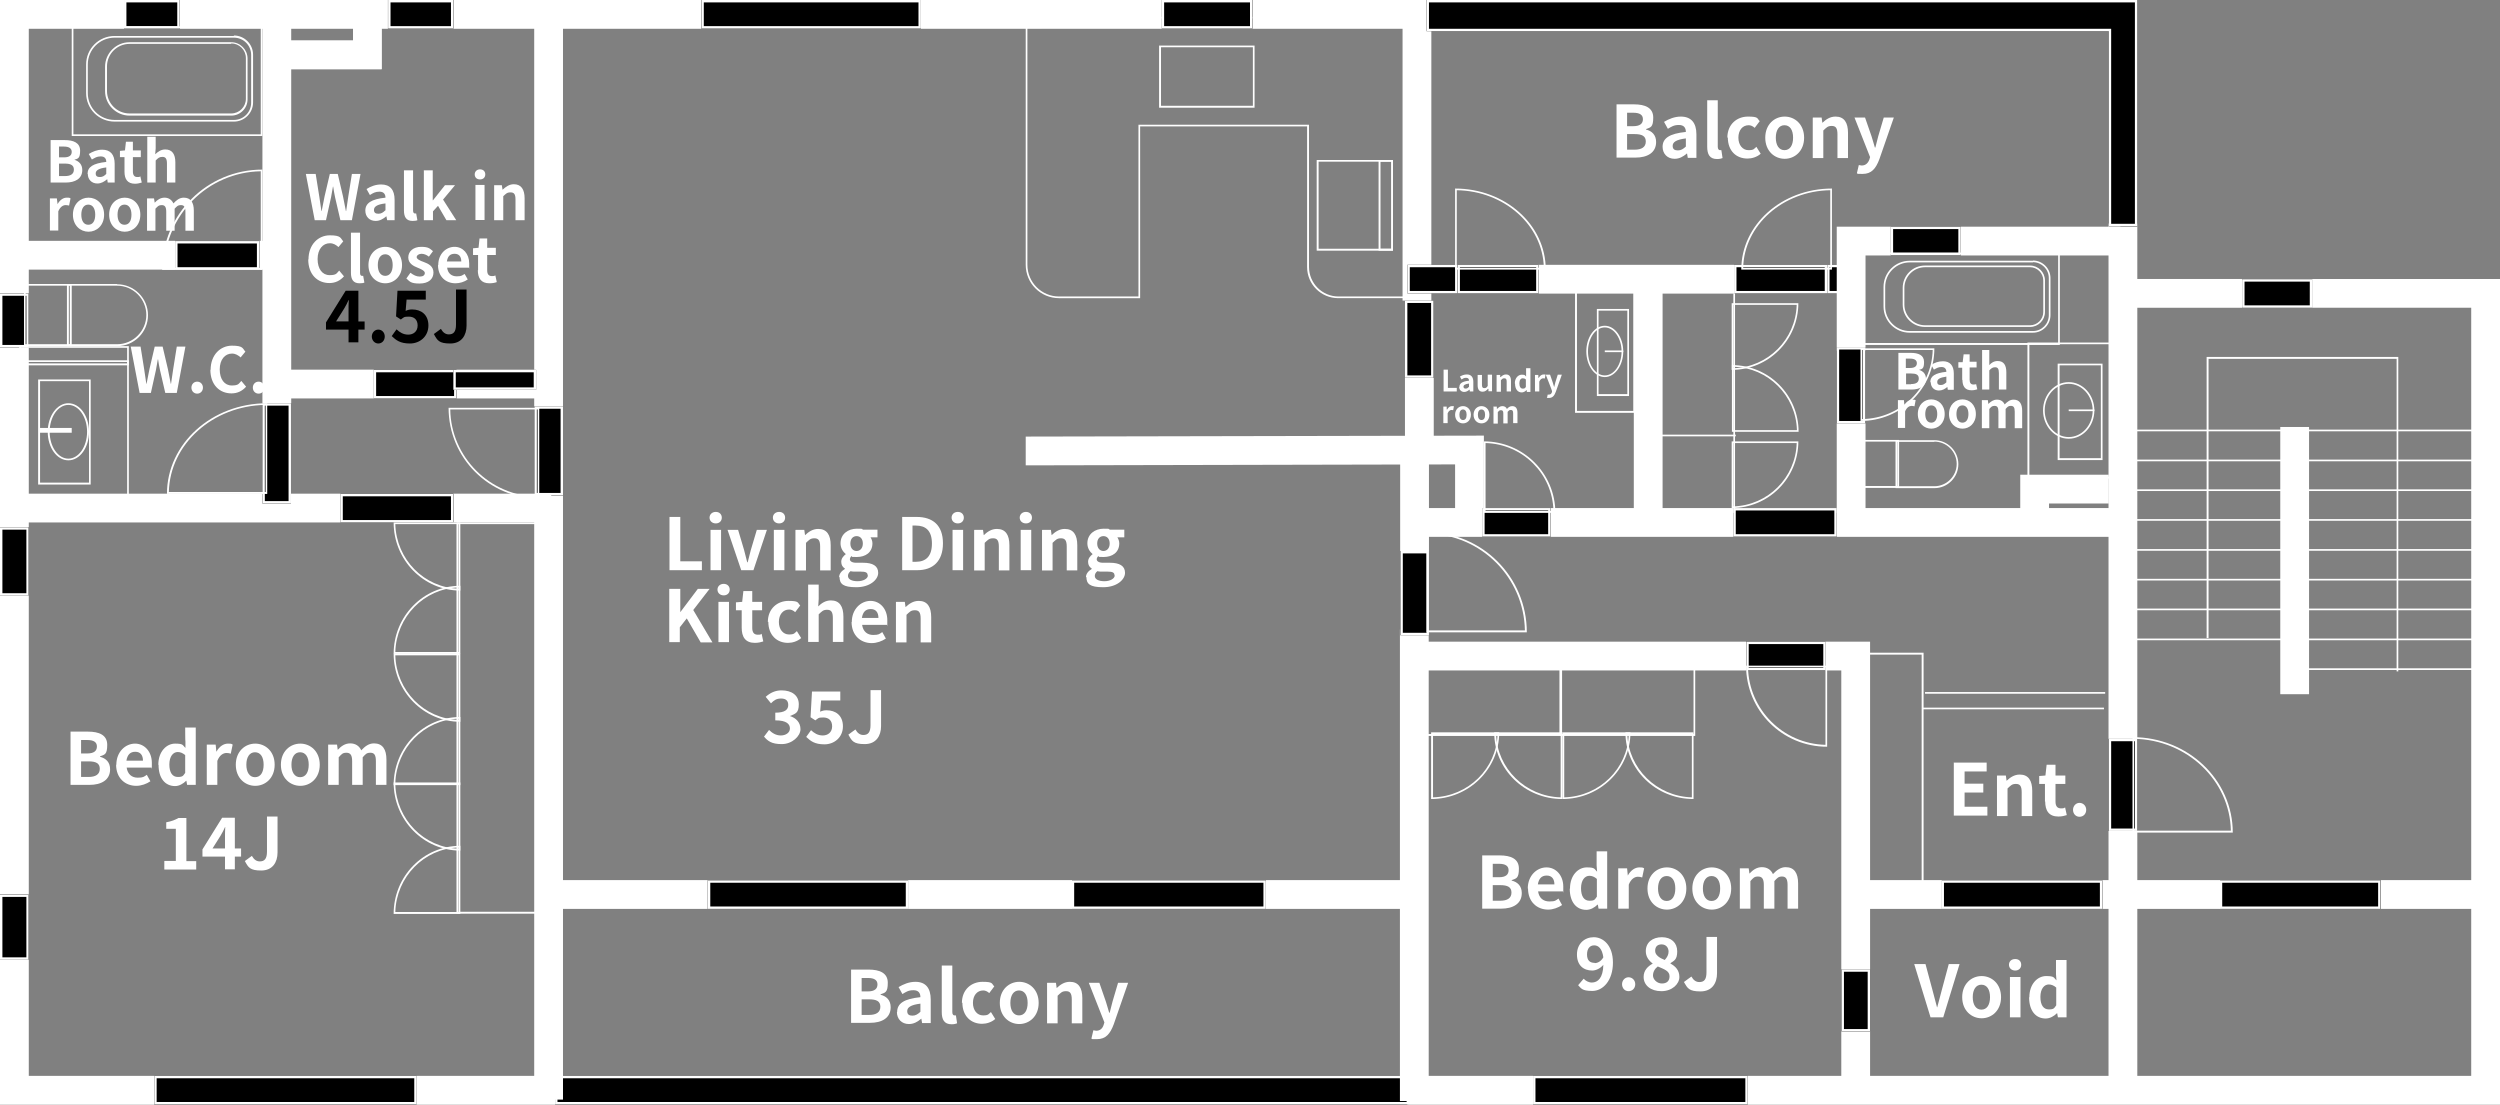 <?xml version="1.0" encoding="UTF-8"?>
<svg id="_レイヤー_2" data-name="レイヤー 2" xmlns="http://www.w3.org/2000/svg" viewBox="0 0 1042.2 460.5">
  <rect x="0" y="0" width="1042.2" height="460.5" fill="#808080" stroke="none"/>
  <defs>
    <style>
      .cls-1, .cls-2 {
        stroke-width: 0px;
      }

      .cls-2 {
        fill: #fff;
      }
    </style>
  </defs>
  <g id="_レイヤー_1-2" data-name="レイヤー 1">
    <g>
      <g>
        <rect class="cls-1" x="231.4" y="448.5" width="356" height="11.9"/>
        <path class="cls-2" d="m586.4,449.5v9.9H232.4v-9.9h354m1-1H231.4v11.9h356v-11.9h0Z"/>
      </g>
      <path class="cls-2" d="m586,7.7v115.9h-28c-6.8,0-12.3-5.5-12.3-12.3v-59.3h-71.1v71.6h-33.1c-7.3,0-13.2-5.9-13.2-13.2V11.7h6v-4h151.7m.7-.7h-153.1v4h-6v99.4c0,7.7,6.2,13.9,13.9,13.9h33.8V52.7h69.6v58.6c0,7.2,5.8,13,13,13h28.7V7h0Z"/>
      <rect class="cls-2" x="189" width="103.4" height="12"/>
      <g>
        <rect class="cls-1" x="161.8" y="0" width="27.2" height="11.9"/>
        <path class="cls-2" d="m188,1v9.9h-25.2V1h25.2m1-1h-27.2v11.9h27.2V0h0Z"/>
      </g>
      <rect class="cls-2" x="74.9" width="86.8" height="12"/>
      <g>
        <rect class="cls-1" x="51.7" y="0" width="23.2" height="11.9"/>
        <path class="cls-2" d="m73.9,1v9.9h-21.2V1h21.2m1-1h-23.2v11.9h23.2V0h0Z"/>
      </g>
      <polygon class="cls-2" points="12 122.3 0 122.3 0 0 51.7 0 51.7 12 12 12 12 122.3"/>
      <g>
        <rect class="cls-1" x="0" y="122.3" width="11.9" height="22.5"/>
        <path class="cls-2" d="m11,123.3v20.5H1v-20.5h9.9m1-1H0v22.5h11.9v-22.5h0Z"/>
      </g>
      <rect class="cls-2" y="144.9" width="12" height="74.9"/>
      <g>
        <rect class="cls-1" x="0" y="219.8" width="11.9" height="28.5"/>
        <path class="cls-2" d="m11,220.8v26.5H1v-26.5h9.9m1-1H0v28.5h11.9v-28.5h0Z"/>
      </g>
      <rect class="cls-2" y="248.3" width="12" height="124.6"/>
      <g>
        <rect class="cls-1" x="0" y="372.9" width="11.9" height="27.2"/>
        <path class="cls-2" d="m11,373.9v25.2H1v-25.2h9.9m1-1H0v27.2h11.9v-27.2h0Z"/>
      </g>
      <polygon class="cls-2" points="64.3 460.5 0 460.5 0 400.1 12 400.1 12 448.5 64.3 448.5 64.3 460.5"/>
      <g>
        <rect class="cls-1" x="64.3" y="448.5" width="109.4" height="11.9"/>
        <path class="cls-2" d="m172.7,449.5v9.9h-107.4v-9.9h107.4m1-1h-109.4v11.9h109.4v-11.9h0Z"/>
      </g>
      <rect class="cls-2" x="173.7" y="448.5" width="57.7" height="12"/>
      <rect class="cls-2" x="583.6" y="262.4" width="12" height="196.6"/>
      <g>
        <rect class="cls-1" x="583.7" y="229.7" width="11.9" height="35.1"/>
        <path class="cls-2" d="m594.7,230.7v33.1h-9.9v-33.1h9.9m1-1h-11.9v35.1h11.9v-35.1h0Z"/>
      </g>
      <rect class="cls-2" x="583.7" y="182" width="12" height="47.7"/>
      <rect class="cls-2" x="585.7" y="157.5" width="12" height="24.5"/>
      <g>
        <rect class="cls-1" x="585.7" y="125.3" width="11.9" height="32.2"/>
        <path class="cls-2" d="m596.6,126.3v30.2h-9.9v-30.2h9.9m1-1h-11.9v32.2h11.9v-32.2h0Z"/>
      </g>
      <rect class="cls-2" x="584.7" y="4.3" width="12" height="121"/>
      <polygon class="cls-2" points="601.7 12 522.1 12 522.1 0 595.7 0 595.7 4.3 601.7 4.3 601.7 12"/>
      <g>
        <rect class="cls-1" x="484.3" y="0" width="37.8" height="11.9"/>
        <path class="cls-2" d="m521.1,1v9.9h-35.8V1h35.8m1-1h-37.8v11.9h37.8V0h0Z"/>
      </g>
      <rect class="cls-2" x="383.9" width="100.4" height="12"/>
      <g>
        <rect class="cls-1" x="292.4" y="0" width="91.5" height="11.9"/>
        <path class="cls-2" d="m382.9,1v9.9h-89.5V1h89.5m1-1h-91.5v11.9h91.5V0h0Z"/>
      </g>
      <rect class="cls-2" x="222.7" y="206.5" width="12" height="251.9"/>
      <g>
        <rect class="cls-1" x="222.8" y="169.4" width="11.9" height="37.1"/>
        <path class="cls-2" d="m233.7,170.4v35.1h-9.9v-35.1h9.9m1-1h-11.9v37.1h11.9v-37.1h0Z"/>
      </g>
      <rect class="cls-2" x="222.7" y="3" width="12" height="166.4"/>
      <polygon class="cls-2" points="618.6 221.8 606.6 221.8 606.6 193.6 427.6 194 427.6 182 618.6 181.6 618.6 221.8"/>
      <rect class="cls-2" x="765.7" y="211.8" width="117.3" height="12"/>
      <g>
        <rect class="cls-1" x="722.6" y="211.8" width="43.1" height="11.9"/>
        <path class="cls-2" d="m764.7,212.8v9.9h-41.1v-9.9h41.1m1-1h-43.1v11.9h43.1v-11.9h0Z"/>
      </g>
      <rect class="cls-2" x="646.4" y="211.8" width="76.2" height="12"/>
      <g>
        <rect class="cls-1" x="617.9" y="211.8" width="28.5" height="11.9"/>
        <path class="cls-2" d="m645.4,212.8v9.9h-26.5v-9.9h26.5m1-1h-28.5v11.9h28.5v-11.9h0Z"/>
      </g>
      <rect class="cls-2" x="588.7" y="211.8" width="29.2" height="12"/>
      <g>
        <rect class="cls-1" x="761.7" y="110.4" width="13.9" height="11.9"/>
        <path class="cls-2" d="m774.6,111.4v9.9h-11.9v-9.9h11.9m1-1h-13.9v11.9h13.9v-11.9h0Z"/>
      </g>
      <g>
        <rect class="cls-1" x="722.9" y="110.4" width="38.8" height="11.9"/>
        <path class="cls-2" d="m760.7,111.4v9.9h-36.8v-9.9h36.8m1-1h-38.8v11.9h38.8v-11.9h0Z"/>
      </g>
      <rect class="cls-2" x="641.4" y="110.4" width="81.5" height="12"/>
      <g>
        <rect class="cls-1" x="607.6" y="110.4" width="33.8" height="11.9"/>
        <path class="cls-2" d="m640.4,111.4v9.9h-31.8v-9.9h31.8m1-1h-33.8v11.9h33.8v-11.9h0Z"/>
      </g>
      <g>
        <rect class="cls-1" x="586.7" y="110.4" width="20.9" height="11.9"/>
        <path class="cls-2" d="m606.6,111.4v9.9h-18.9v-9.9h18.9m1-1h-20.9v11.9h20.9v-11.9h0Z"/>
      </g>
      <rect class="cls-2" x="681.1" y="115.4" width="12" height="102.4"/>
      <rect class="cls-2" x="527.7" y="366.9" width="63" height="12"/>
      <g>
        <rect class="cls-1" x="446.8" y="367" width="80.9" height="11.9"/>
        <path class="cls-2" d="m526.7,368v9.9h-78.9v-9.9h78.9m1-1h-80.9v11.9h80.9v-11.9h0Z"/>
      </g>
      <rect class="cls-2" x="378.6" y="366.9" width="68.3" height="12"/>
      <g>
        <rect class="cls-1" x="295" y="367" width="83.5" height="11.9"/>
        <path class="cls-2" d="m377.6,368v9.9h-81.5v-9.9h81.5m1-1h-83.5v11.9h83.5v-11.9h0Z"/>
      </g>
      <rect class="cls-2" x="227.7" y="366.9" width="67.3" height="12"/>
      <rect class="cls-2" x="189" y="205.8" width="40.8" height="12"/>
      <g>
        <rect class="cls-1" x="141.9" y="205.9" width="47.1" height="11.9"/>
        <path class="cls-2" d="m188,206.9v9.9h-45.1v-9.9h45.1m1-1h-47.1v11.9h47.1v-11.9h0Z"/>
      </g>
      <rect class="cls-2" x="6" y="205.8" width="135.9" height="12"/>
      <rect class="cls-2" x="108.1" y="100.4" width="11.3" height="12"/>
      <g>
        <rect class="cls-1" x="73" y="100.5" width="35.1" height="11.9"/>
        <path class="cls-2" d="m107.1,101.5v9.9h-33.1v-9.9h33.1m1-1h-35.1v11.9h35.1v-11.9h0Z"/>
      </g>
      <rect class="cls-2" x="6" y="100.4" width="67" height="12"/>
      <g>
        <rect class="cls-1" x="109.4" y="168.1" width="11.9" height="41.8"/>
        <path class="cls-2" d="m120.3,169.1v39.8h-9.9v-39.8h9.9m1-1h-11.9v41.8h11.9v-41.8h0Z"/>
      </g>
      <rect class="cls-2" x="109.4" y="5" width="12" height="163.1"/>
      <rect class="cls-2" x="190.3" y="154.1" width="40.4" height="12"/>
      <g>
        <rect class="cls-1" x="155.8" y="154.2" width="34.5" height="11.9"/>
        <path class="cls-2" d="m189.3,155.2v9.9h-32.5v-9.9h32.5m1-1h-34.5v11.9h34.5v-11.9h0Z"/>
      </g>
      <g>
        <rect class="cls-1" x="189" y="154.2" width="34.5" height="8.3"/>
        <path class="cls-2" d="m222.5,155.2v6.3h-32.5v-6.3h32.5m1-1h-34.5v8.3h34.5v-8.3h0Z"/>
      </g>
      <rect class="cls-2" x="111.4" y="154.1" width="44.4" height="12"/>
      <g>
        <polygon class="cls-2" points="159.1 28.9 114.4 28.9 114.4 16.9 147.2 16.9 147.2 3 159.1 3 159.1 28.9"/>
        <path class="cls-2" d="m158.1,4v23.9h-42.7v-9.9h32.8V4h9.9m1-1h-11.9v13.9h-32.8v11.9h44.7V3h0Z"/>
      </g>
      <rect class="cls-2" x="885" y="116.3" width="49.7" height="12"/>
      <g>
        <rect class="cls-1" x="934.7" y="116.4" width="29.2" height="11.9"/>
        <path class="cls-2" d="m962.9,117.4v9.9h-27.2v-9.9h27.2m1-1h-29.2v11.9h29.2v-11.9h0Z"/>
      </g>
      <polygon class="cls-2" points="1042.2 460.5 728.6 460.5 728.6 448.5 1030.2 448.5 1030.2 128.3 963.9 128.3 963.9 116.3 1042.2 116.3 1042.2 460.5"/>
      <g>
        <rect class="cls-1" x="639.1" y="448.5" width="89.5" height="11.9"/>
        <path class="cls-2" d="m727.6,449.5v9.9h-87.5v-9.9h87.5m1-1h-89.5v11.9h89.5v-11.9h0Z"/>
      </g>
      <rect class="cls-2" x="586.7" y="448.5" width="52.4" height="12"/>
      <rect class="cls-2" x="879" y="346.4" width="12" height="108.1"/>
      <g>
        <rect class="cls-1" x="879.1" y="308" width="11.9" height="38.4"/>
        <path class="cls-2" d="m890,309v36.4h-9.9v-36.4h9.9m1-1h-11.9v38.4h11.9v-38.4h0Z"/>
      </g>
      <rect class="cls-2" x="879" y="93.2" width="12" height="214.8"/>
      <g>
        <polygon class="cls-1" points="891 94.4 879.1 94.4 879.1 13 594.7 13 594.7 0 891 0 891 94.4"/>
        <path class="cls-2" d="m890,1v92.3h-9.9V12h-284.4V1h294.3m1-1h-296.3v13h284.4v81.3h11.9V0h0Z"/>
      </g>
      <rect class="cls-2" x="767.6" y="429.9" width="12" height="26.5"/>
      <g>
        <rect class="cls-1" x="767.7" y="404.1" width="11.9" height="25.9"/>
        <path class="cls-2" d="m778.6,405.1v23.9h-9.9v-23.9h9.9m1-1h-11.9v25.9h11.9v-25.9h0Z"/>
      </g>
      <polygon class="cls-2" points="779.6 404.1 767.6 404.1 767.6 279.5 761.1 279.5 761.1 267.5 779.6 267.5 779.6 404.1"/>
      <g>
        <rect class="cls-1" x="727.9" y="267.5" width="33.1" height="11.9"/>
        <path class="cls-2" d="m760.1,268.5v9.9h-31.1v-9.9h31.1m1-1h-33.1v11.9h33.1v-11.9h0Z"/>
      </g>
      <rect class="cls-2" x="583.9" y="267.5" width="144" height="12"/>
      <rect class="cls-2" x="992.4" y="366.9" width="44.7" height="12"/>
      <g>
        <rect class="cls-1" x="925.5" y="367" width="67" height="11.9"/>
        <path class="cls-2" d="m991.4,368v9.9h-65v-9.9h65m1-1h-67v11.9h67v-11.9h0Z"/>
      </g>
      <rect class="cls-2" x="876.4" y="366.9" width="49.1" height="12"/>
      <g>
        <rect class="cls-1" x="809.4" y="367" width="67" height="11.9"/>
        <path class="cls-2" d="m875.4,368v9.9h-65v-9.9h65m1-1h-67v11.9h67v-11.9h0Z"/>
      </g>
      <rect class="cls-2" x="769.7" y="366.9" width="39.8" height="12"/>
      <rect class="cls-2" x="817.4" y="94.5" width="66.6" height="12"/>
      <g>
        <rect class="cls-1" x="788.2" y="94.5" width="29.2" height="11.9"/>
        <path class="cls-2" d="m816.4,95.5v9.9h-27.2v-9.9h27.2m1-1h-29.2v11.9h29.2v-11.9h0Z"/>
      </g>
      <polygon class="cls-2" points="777.7 146.2 765.7 146.2 765.7 94.5 788.2 94.5 788.2 106.5 777.7 106.5 777.7 146.2"/>
      <g>
        <rect class="cls-1" x="765.7" y="144.7" width="11.9" height="31.8"/>
        <path class="cls-2" d="m776.6,145.7v29.8h-9.9v-29.8h9.9m1-1h-11.9v31.8h11.9v-31.8h0Z"/>
      </g>
      <rect class="cls-2" x="765.7" y="176.5" width="12" height="37.3"/>
      <polygon class="cls-2" points="854.2 218.8 842.2 218.8 842.2 197.9 879.1 197.9 879.1 209.9 854.2 209.9 854.2 218.8"/>
      <rect class="cls-2" x="950.6" y="178" width="12" height="111.4"/>
      <g>
        <path class="cls-2" d="m763,79.3v32.3h-36.3c.4-17.7,16.5-32,36.3-32.3m.7-.7c-20.9,0-37.8,15.1-37.8,33.8h37.8v-33.8h0Z"/>
        <path class="cls-2" d="m607.3,79.3c19.8.3,35.9,14.6,36.3,32.3h-36.3v-32.3m-.7-.7v33.8h37.8c0-18.7-16.9-33.8-37.8-33.8h0Z"/>
        <path class="cls-2" d="m619.3,184.7c15.5.4,28,12.9,28.3,28.3h-28.3v-28.3m-.7-.7v29.8h29.8c0-16.5-13.4-29.8-29.8-29.8h0Z"/>
        <path class="cls-2" d="m595.4,222.5c22,.4,39.9,18.2,40.3,40.3h-40.3v-40.3m-.7-.7v41.8h41.8c0-23.1-18.7-41.8-41.8-41.8h0Z"/>
        <path class="cls-2" d="m110.7,168.8v36.3h-40.3c.4-19.9,18.3-36,40.3-36.3m.7-.7c-23.1,0-41.8,16.9-41.8,37.8h41.8v-37.8h0Z"/>
        <path class="cls-2" d="m108.7,71.4v40.3h-40.3c.4-22,18.2-39.9,40.3-40.3m.7-.7c-23.1,0-41.8,18.7-41.8,41.8h41.8v-41.8h0Z"/>
        <path class="cls-2" d="m224.1,170.7v36.4c-19.9-.4-36.1-16.5-36.4-36.4h36.4m.7-.7h-37.8c0,20.9,16.9,37.8,37.8,37.8v-37.8h0Z"/>
        <path class="cls-2" d="m889.7,308c22,.4,39.9,17.3,40.3,38.3h-40.3v-38.3m-.7-.7v39.8h41.8c0-22-18.7-39.8-41.8-39.8h0Z"/>
        <path class="cls-2" d="m749,127.1c-.4,14.4-12,26-26.4,26.4v-26.4h26.4m.7-.7h-27.8v27.8c15.4,0,27.8-12.5,27.8-27.8h0Z"/>
        <path class="cls-2" d="m805.7,145.9c-.4,15.7-13.3,28.5-29.3,28.8v-28.8h29.3m.7-.7h-30.8v30.3c17,0,30.8-13.6,30.8-30.3h0Z"/>
        <path class="cls-2" d="m749,184.7c-.4,14.4-12,26-26.4,26.4v-26.4h26.4m.7-.7h-27.8v27.8c15.4,0,27.8-12.5,27.8-27.8h0Z"/>
        <path class="cls-2" d="m722.7,152.9c14.4.4,26,12,26.4,26.4h-26.4v-26.4m-.7-.7v27.8h27.8c0-15.4-12.5-27.8-27.8-27.8h0Z"/>
        <path class="cls-2" d="m705.3,306v26.4c-14.6-.4-26.5-12-26.9-26.4h26.9m.7-.7h-28.4c0,15.4,12.7,27.8,28.4,27.8v-27.8h0Z"/>
        <path class="cls-2" d="m679,306c-.4,14.4-12.2,26-26.9,26.4v-26.4h26.9m.7-.7h-28.4v27.8c15.7,0,28.4-12.5,28.4-27.8h0Z"/>
        <path class="cls-2" d="m650.6,306v26.4c-14.6-.4-26.5-12-26.9-26.4h26.9m.7-.7h-28.4c0,15.4,12.7,27.8,28.4,27.8v-27.8h0Z"/>
        <path class="cls-2" d="m624.3,306c-.4,14.4-12.2,26-26.9,26.4v-26.4h26.9m.7-.7h-28.4v27.8c15.7,0,28.4-12.5,28.4-27.8h0Z"/>
        <path class="cls-2" d="m191.2,299.6v26.9h-26.4c.4-14.6,12-26.5,26.4-26.9m.7-.7c-15.4,0-27.8,12.7-27.8,28.4h27.8v-28.4h0Z"/>
        <path class="cls-2" d="m191.2,273.2v26.9c-14.4-.4-26-12.2-26.4-26.9h26.4m.7-.7h-27.8c0,15.7,12.5,28.4,27.8,28.4v-28.4h0Z"/>
        <path class="cls-2" d="m191.2,353.3v26.9h-26.4c.4-14.6,12-26.5,26.4-26.9m.7-.7c-15.4,0-27.8,12.7-27.8,28.4h27.8v-28.4h0Z"/>
        <path class="cls-2" d="m191.2,326.9v26.9c-14.4-.4-26-12.2-26.4-26.9h26.4m.7-.7h-27.8c0,15.7,12.5,28.4,27.8,28.4v-28.4h0Z"/>
        <path class="cls-2" d="m191.2,244.9v26.9h-26.4c.4-14.6,12-26.5,26.4-26.9m.7-.7c-15.4,0-27.8,12.7-27.8,28.4h27.8v-28.4h0Z"/>
        <path class="cls-2" d="m191.2,218.5v26.9c-14.4-.4-26-12.2-26.4-26.9h26.4m.7-.7h-27.8c0,15.7,12.5,28.4,27.8,28.4v-28.4h0Z"/>
        <path class="cls-2" d="m761,278.2v32.3c-17.7-.4-31.9-14.7-32.3-32.3h32.3m.7-.7h-33.8c0,18.7,15.1,33.8,33.8,33.8v-33.8h0Z"/>
      </g>
      <path class="cls-2" d="m522.3,19.7v24.4h-38.3v-24.4h38.3m.7-.7h-39.8v25.9h39.8v-25.9h0Z"/>
      <path class="cls-2" d="m580,67.4v36.3h-30.3v-36.3h30.3m.7-.7h-31.8v37.8h31.8v-37.8h0Z"/>
      <path class="cls-2" d="m580,67.4v36.3h-4.5v-36.3h4.5m.7-.7h-6v37.8h6v-37.8h0Z"/>
      <g>
        <path class="cls-2" d="m108.7,11.7v44.3H30.6V11.7h78.1m.7-.7H29.9v45.7h79.5V11h0Z"/>
        <path class="cls-2" d="m97.5,15.7c4,0,7.2,3.2,7.2,7.2v19.9c0,4-3.2,7.2-7.2,7.2h-49.7c-6.2,0-11.2-5-11.2-11.2v-11.9c0-6.2,5-11.2,11.2-11.2h49.7m0-.7h-49.7c-6.6,0-11.9,5.3-11.9,11.9v11.9c0,6.6,5.3,11.9,11.9,11.9h49.7c4.4,0,8-3.6,8-8v-19.9c0-4.4-3.6-8-8-8h0Z"/>
        <path class="cls-2" d="m96.4,18.1c3.3,0,6.1,2.7,6.1,6.1v17c0,3.3-2.7,6.1-6.1,6.1h-42.4c-5.2,0-9.4-4.2-9.4-9.4v-10.2c0-5.2,4.2-9.4,9.4-9.4h42.4m0-.7h-42.4c-5.6,0-10.2,4.6-10.2,10.2v10.2c0,5.6,4.6,10.2,10.2,10.2h42.4c3.7,0,6.8-3,6.8-6.8v-17c0-3.7-3-6.8-6.8-6.8h0Z"/>
      </g>
      <g>
        <path class="cls-2" d="m858,106v37h-81v-37h81m.7-.7h-82.4v38.5h82.4v-38.5h0Z"/>
        <path class="cls-2" d="m847.5,109.3c3.6,0,6.6,2.9,6.6,6.6v15.5c0,3.6-2.9,6.6-6.6,6.6h-51.4c-5.6,0-10.2-4.6-10.2-10.2v-8.2c0-5.6,4.6-10.2,10.2-10.2h51.4m0-.7h-51.4c-6,0-10.9,4.9-10.9,10.9v8.2c0,6,4.9,10.9,10.9,10.9h51.4c4,0,7.3-3.3,7.3-7.3v-15.5c0-4-3.3-7.3-7.3-7.3h0Z"/>
        <path class="cls-2" d="m846.3,111.4c3,0,5.5,2.5,5.5,5.5v13.2c0,3-2.5,5.5-5.5,5.5h-43.8c-4.7,0-8.6-3.9-8.6-8.6v-7c0-4.7,3.9-8.6,8.6-8.6h43.8m0-.7h-43.8c-5.2,0-9.3,4.2-9.3,9.3v7c0,5.2,4.2,9.3,9.3,9.3h43.8c3.4,0,6.2-2.8,6.2-6.2v-13.2c0-3.4-2.8-6.2-6.2-6.2h0Z"/>
      </g>
      <path class="cls-2" d="m29.1,119.1v24.4H10.7v-24.4h18.4m.7-.7H10v25.9h19.9v-25.9h0Z"/>
      <path class="cls-2" d="m48.8,119.1c6.7,0,12.2,5.5,12.2,12.2s-5.5,12.2-12.2,12.2h-20.1v-24.4h20.1m0-.7h-20.9v25.9h20.9c7.1,0,12.9-5.8,12.9-12.9s-5.8-12.9-12.9-12.9h0Z"/>
      <path class="cls-2" d="m53,145v6.5H8.7v-6.5h44.3m.7-.7H8v8h45.7v-8h0Z"/>
      <path class="cls-2" d="m53,150.9v62.2H8.7v-62.2h44.3m.7-.7H8v63.6h45.7v-63.6h0Z"/>
      <path class="cls-2" d="m37.1,158.9v42.3h-20.4v-42.3h20.4m.7-.7H15.9v43.8h21.9v-43.8h0Z"/>
      <path class="cls-2" d="m28.5,168.8c4.3,0,7.8,5,7.8,11.2s-3.5,11.2-7.8,11.2-7.8-5-7.8-11.2,3.5-11.2,7.8-11.2m0-.7c-4.7,0-8.6,5.3-8.6,11.9s3.8,11.9,8.6,11.9,8.6-5.3,8.6-11.9-3.8-11.9-8.6-11.9h0Z"/>
      <rect class="cls-2" x="16.6" y="178.4" width="13.3" height="2"/>
      <path class="cls-2" d="m229.4,218.5v161.6h-38.3v-161.6h38.3m.7-.7h-39.8v163.1h39.8v-163.1h0Z"/>
      <path class="cls-2" d="m650.1,274.7v31.3h-55.7v-31.3h55.7m.7-.7h-57.2v32.8h57.2v-32.8h0Z"/>
      <path class="cls-2" d="m706,274.7v31.3h-54.8v-31.3h54.8m.7-.7h-56.3v32.8h56.3v-32.8h0Z"/>
      <path class="cls-2" d="m680.9,121.6v49.7h-23.5v-49.7h23.5m.7-.7h-25v51.2h25v-51.2h0Z"/>
      <path class="cls-2" d="m678.4,129.5v34.8h-12v-34.8h12m.7-.7h-13.4v36.3h13.4v-36.3h0Z"/>
      <path class="cls-2" d="m669,136.5c3.8,0,7,4.5,7,10s-3.1,10-7,10-7-4.5-7-10,3.1-10,7-10m0-.7c-4.3,0-7.7,4.8-7.7,10.7s3.5,10.7,7.7,10.7,7.7-4.8,7.7-10.7-3.5-10.7-7.7-10.7h0Z"/>
      <rect class="cls-2" x="669" y="146.1" width="7.7" height=".7"/>
      <path class="cls-2" d="m879.3,143.5v55.2h-33.3v-55.2h33.3m.7-.7h-34.8v56.7h34.8v-56.7h0Z"/>
      <path class="cls-2" d="m875.8,152.3v38.7h-17.2v-38.7h17.2m.7-.7h-18.7v40.2h18.7v-40.2h0Z"/>
      <path class="cls-2" d="m862.4,160c5.5,0,10,5,10,11.1s-4.5,11.1-10,11.1-10-5-10-11.1,4.5-11.1,10-11.1m0-.7c-5.9,0-10.7,5.3-10.7,11.8s4.8,11.8,10.7,11.8,10.7-5.3,10.7-11.8-4.8-11.8-10.7-11.8h0Z"/>
      <rect class="cls-2" x="862.4" y="170.7" width="10.7" height=".7"/>
      <rect class="cls-2" x="884.5" y="179.1" width="146.7" height=".7"/>
      <rect class="cls-2" x="884.5" y="191.6" width="146.7" height=".7"/>
      <rect class="cls-2" x="884.5" y="204" width="146.7" height=".7"/>
      <rect class="cls-2" x="884.5" y="216.4" width="146.7" height=".7"/>
      <rect class="cls-2" x="884.5" y="228.9" width="146.7" height=".7"/>
      <rect class="cls-2" x="884.5" y="241.3" width="146.7" height=".7"/>
      <rect class="cls-2" x="884.5" y="253.7" width="146.7" height=".7"/>
      <rect class="cls-2" x="884.5" y="266.2" width="146.7" height=".7"/>
      <rect class="cls-2" x="955.6" y="278.6" width="75.6" height=".7"/>
      <polygon class="cls-2" points="999.8 279.9 999.1 279.9 999.1 149.6 920.7 149.6 920.7 266 919.9 266 919.9 148.8 999.8 148.8 999.8 279.9"/>
      <polygon class="cls-2" points="801.9 371.4 801.1 371.4 801.1 272.9 778.1 272.9 778.1 272.1 801.9 272.1 801.9 371.4"/>
      <rect class="cls-2" x="802.5" y="288.5" width="75.1" height=".7"/>
      <rect class="cls-2" x="801.5" y="295" width="75.6" height=".7"/>
      <path class="cls-2" d="m791,184.1v18.5h-13.9v-18.5h13.9m.7-.7h-15.4v20h15.4v-20h0Z"/>
      <path class="cls-2" d="m806.4,184.1c5.1,0,9.3,4.2,9.3,9.3s-4.2,9.3-9.3,9.3h-15.4v-18.5h15.4m0-.7h-16.2v20h16.2c5.5,0,10-4.5,10-10h0c0-5.5-4.5-10-10-10h0Z"/>
      <g>
        <path class="cls-2" d="m279.2,215.5h4.4v18.5h9v3.7h-13.5v-22.2Z"/>
        <path class="cls-2" d="m295.8,215.8c0-1.4,1.1-2.4,2.6-2.4s2.5,1,2.5,2.4-1,2.4-2.5,2.4-2.6-1-2.6-2.4Zm.4,5.1h4.4v16.8h-4.4v-16.8Z"/>
        <path class="cls-2" d="m303.3,220.9h4.4l2.5,8.4c.4,1.7.9,3.4,1.3,5.1h.2c.4-1.7.9-3.4,1.3-5.1l2.5-8.4h4.2l-5.6,16.8h-5.1l-5.7-16.8Z"/>
        <path class="cls-2" d="m322.2,215.8c0-1.4,1.1-2.4,2.6-2.4s2.5,1,2.5,2.4-1,2.4-2.5,2.4-2.6-1-2.6-2.4Zm.4,5.1h4.4v16.8h-4.4v-16.8Z"/>
        <path class="cls-2" d="m331.7,220.9h3.6l.3,2.2h0c1.5-1.4,3.2-2.6,5.5-2.6,3.6,0,5.2,2.5,5.2,6.8v10.5h-4.4v-9.9c0-2.6-.7-3.5-2.4-3.5s-2.2.7-3.5,1.9v11.5h-4.4v-16.8Z"/>
        <path class="cls-2" d="m349.8,240.7c0-1.4.9-2.6,2.4-3.5v-.2c-.9-.6-1.5-1.4-1.5-2.8s.9-2.4,1.9-3.2h0c-1.2-1-2.2-2.5-2.2-4.5,0-3.9,3.2-6.1,6.8-6.1s1.8.2,2.5.4h6.1v3.2h-2.9c.4.6.8,1.5.8,2.5,0,3.8-2.9,5.7-6.5,5.7s-1.4-.2-2.2-.4c-.4.4-.7.8-.7,1.4s.7,1.4,2.6,1.4h2.9c4,0,6.3,1.3,6.3,4.2s-3.5,6-9.1,6-7-1.4-7-4.3Zm11.9-.9c0-1.2-1-1.5-2.8-1.5h-2c-1,0-1.7,0-2.3-.2-.8.6-1.1,1.3-1.1,2,0,1.4,1.6,2.2,4,2.2s4.3-1.1,4.3-2.4Zm-2-13.2c0-2-1.1-3.1-2.6-3.1s-2.6,1.1-2.6,3.1,1.2,3.1,2.6,3.1,2.6-1.1,2.6-3.1Z"/>
        <path class="cls-2" d="m376,215.5h6.1c6.8,0,11,3.5,11,11s-4.2,11.2-10.7,11.2h-6.3v-22.2Zm5.8,18.7c4.1,0,6.7-2.2,6.7-7.6s-2.6-7.5-6.7-7.5h-1.4v15.1h1.4Z"/>
        <path class="cls-2" d="m396.7,215.8c0-1.4,1.1-2.4,2.6-2.4s2.5,1,2.5,2.4-1,2.4-2.5,2.4-2.6-1-2.6-2.4Zm.4,5.1h4.4v16.8h-4.4v-16.8Z"/>
        <path class="cls-2" d="m406.2,220.9h3.6l.3,2.2h0c1.5-1.4,3.2-2.6,5.5-2.6,3.6,0,5.2,2.5,5.2,6.8v10.5h-4.4v-9.9c0-2.6-.7-3.5-2.4-3.5s-2.2.7-3.5,1.9v11.5h-4.4v-16.8Z"/>
        <path class="cls-2" d="m425.1,215.8c0-1.4,1.1-2.4,2.6-2.4s2.5,1,2.5,2.4-1,2.4-2.5,2.4-2.6-1-2.6-2.4Zm.4,5.1h4.4v16.8h-4.4v-16.8Z"/>
        <path class="cls-2" d="m434.5,220.9h3.6l.3,2.2h0c1.5-1.4,3.2-2.6,5.5-2.6,3.6,0,5.2,2.5,5.2,6.8v10.5h-4.4v-9.9c0-2.6-.7-3.5-2.4-3.5s-2.2.7-3.5,1.9v11.5h-4.4v-16.8Z"/>
        <path class="cls-2" d="m452.7,240.7c0-1.4.9-2.6,2.4-3.5v-.2c-.9-.6-1.5-1.4-1.5-2.8s.9-2.4,1.9-3.2h0c-1.2-1-2.2-2.5-2.2-4.5,0-3.9,3.2-6.1,6.8-6.1s1.8.2,2.5.4h6.1v3.2h-2.9c.4.6.8,1.5.8,2.5,0,3.8-2.9,5.7-6.5,5.7s-1.4-.2-2.2-.4c-.4.4-.7.8-.7,1.4s.7,1.4,2.6,1.4h2.9c4,0,6.3,1.3,6.3,4.2s-3.5,6-9.1,6-7-1.4-7-4.3Zm11.9-.9c0-1.2-1-1.5-2.8-1.5h-2c-1,0-1.7,0-2.3-.2-.8.6-1.1,1.3-1.1,2,0,1.4,1.6,2.2,4,2.2s4.3-1.1,4.3-2.4Zm-2-13.2c0-2-1.1-3.1-2.6-3.1s-2.6,1.1-2.6,3.1,1.2,3.1,2.6,3.1,2.6-1.1,2.6-3.1Z"/>
        <path class="cls-2" d="m279.2,245.5h4.4v9.7h0l7.3-9.7h4.9l-6.8,8.8,8,13.5h-4.9l-5.8-10-2.9,3.7v6.2h-4.4v-22.2Z"/>
        <path class="cls-2" d="m299.1,245.8c0-1.4,1.1-2.4,2.6-2.4s2.5,1,2.5,2.4-1,2.4-2.5,2.4-2.6-1-2.6-2.4Zm.4,5.1h4.4v16.8h-4.4v-16.8Z"/>
        <path class="cls-2" d="m309.2,261.8v-7.4h-2.4v-3.3l2.6-.2.5-4.5h3.7v4.5h4.1v3.5h-4.1v7.4c0,1.9.8,2.8,2.3,2.8s1.2-.2,1.6-.4l.7,3.2c-.9.3-2.1.6-3.5.6-4,0-5.5-2.5-5.5-6.3Z"/>
        <path class="cls-2" d="m320.1,259.3c0-5.6,4-8.8,8.6-8.8s3.7.8,4.9,1.9l-2.1,2.8c-.8-.7-1.6-1.1-2.5-1.1-2.6,0-4.3,2.1-4.3,5.2s1.8,5.2,4.2,5.2,2.3-.6,3.3-1.4l1.8,2.9c-1.6,1.4-3.7,2-5.5,2-4.6,0-8.2-3.2-8.2-8.8Z"/>
        <path class="cls-2" d="m336.9,243.7h4.4v6l-.2,3.1c1.3-1.3,3-2.5,5.3-2.5,3.6,0,5.2,2.5,5.2,6.8v10.5h-4.4v-9.9c0-2.6-.7-3.5-2.4-3.5s-2.2.7-3.5,1.9v11.5h-4.4v-23.9Z"/>
        <path class="cls-2" d="m355.1,259.3c0-5.4,3.8-8.8,7.8-8.8s7,3.4,7,8,0,1.7-.2,2h-10.3c.4,2.8,2.2,4.2,4.6,4.2s2.6-.4,3.8-1.2l1.5,2.7c-1.6,1.1-3.8,1.9-5.9,1.9-4.7,0-8.4-3.3-8.4-8.8Zm11.1-1.7c0-2.2-1-3.7-3.2-3.7s-3.3,1.3-3.7,3.7h6.8Z"/>
        <path class="cls-2" d="m373.6,250.9h3.6l.3,2.2h0c1.5-1.4,3.2-2.6,5.5-2.6,3.6,0,5.2,2.5,5.2,6.8v10.5h-4.4v-9.9c0-2.6-.7-3.5-2.4-3.5s-2.2.7-3.5,1.9v11.5h-4.4v-16.8Z"/>
      </g>
      <g>
        <path class="cls-2" d="m617.9,356.6h7.3c4.6,0,8,1.4,8,5.5s-1.1,4.1-3,4.8v.2c2.4.6,4.2,2.2,4.2,5.2,0,4.5-3.7,6.5-8.6,6.5h-7.9v-22.2Zm7,9.1c2.8,0,4-1.1,4-2.9s-1.3-2.7-4-2.7h-2.6v5.6h2.6Zm.5,9.8c3,0,4.7-1.1,4.7-3.4s-1.6-3.1-4.7-3.1h-3.1v6.5h3.1Z"/>
        <path class="cls-2" d="m636.9,370.4c0-5.4,3.8-8.8,7.8-8.8s7,3.4,7,8,0,1.7-.2,2h-10.3c.4,2.8,2.2,4.2,4.7,4.2s2.6-.4,3.8-1.2l1.5,2.7c-1.6,1.1-3.8,1.9-5.8,1.9-4.7,0-8.4-3.3-8.4-8.8Zm11.1-1.7c0-2.2-1-3.7-3.2-3.7s-3.3,1.3-3.7,3.7h6.8Z"/>
        <path class="cls-2" d="m654.5,370.4c0-5.5,3.4-8.8,7-8.8s3.1.7,4.3,1.8l-.2-2.6v-5.9h4.4v23.9h-3.6l-.3-1.7h-.1c-1.2,1.2-2.9,2.2-4.7,2.2-4.2,0-6.9-3.3-6.9-8.8Zm11.2,3.4v-7.4c-1-.9-2.1-1.3-3.1-1.3-1.9,0-3.5,1.8-3.5,5.2s1.3,5.2,3.5,5.2,2.2-.5,3.1-1.7Z"/>
        <path class="cls-2" d="m674.7,362h3.6l.3,3h0c1.2-2.2,3-3.4,4.8-3.4s1.5.2,2,.4l-.8,3.8c-.6-.2-1.1-.3-1.8-.3-1.3,0-2.9.9-3.8,3.3v10h-4.4v-16.8Z"/>
        <path class="cls-2" d="m686.8,370.4c0-5.6,3.9-8.8,8.1-8.8s8.1,3.2,8.1,8.8-3.9,8.8-8.1,8.8-8.1-3.2-8.1-8.8Zm11.6,0c0-3.2-1.3-5.2-3.6-5.2s-3.6,2.1-3.6,5.2,1.3,5.2,3.6,5.2,3.6-2,3.6-5.2Z"/>
        <path class="cls-2" d="m705.5,370.4c0-5.6,3.9-8.8,8.1-8.8s8.1,3.2,8.1,8.8-3.9,8.8-8.1,8.8-8.1-3.2-8.1-8.8Zm11.6,0c0-3.2-1.3-5.2-3.6-5.2s-3.6,2.1-3.6,5.2,1.3,5.2,3.6,5.2,3.6-2,3.6-5.2Z"/>
        <path class="cls-2" d="m725.4,362h3.6l.3,2.2h0c1.4-1.5,3-2.7,5.2-2.7s3.8,1.1,4.6,2.9c1.5-1.6,3.2-2.9,5.3-2.9,3.6,0,5.2,2.5,5.2,6.8v10.5h-4.4v-9.9c0-2.6-.8-3.5-2.3-3.5s-2,.6-3.2,1.9v11.5h-4.4v-9.9c0-2.6-.8-3.5-2.4-3.5s-2,.6-3.2,1.9v11.5h-4.4v-16.8Z"/>
      </g>
      <g>
        <path class="cls-2" d="m814.6,317.9h13.6v3.7h-9.2v5.1h7.8v3.7h-7.8v5.9h9.5v3.7h-14v-22.2Z"/>
        <path class="cls-2" d="m832.6,323.3h3.6l.3,2.2h0c1.5-1.4,3.2-2.6,5.5-2.6,3.6,0,5.2,2.5,5.2,6.8v10.5h-4.4v-9.9c0-2.6-.7-3.5-2.4-3.5s-2.2.7-3.5,1.9v11.5h-4.4v-16.8Z"/>
        <path class="cls-2" d="m852.5,334.2v-7.4h-2.4v-3.3l2.6-.2.5-4.5h3.7v4.5h4.1v3.5h-4.1v7.4c0,1.9.8,2.8,2.3,2.8s1.2-.2,1.7-.4l.7,3.2c-.9.3-2.1.6-3.5.6-4,0-5.5-2.5-5.5-6.3Z"/>
        <path class="cls-2" d="m864.2,337.6c0-1.6,1.2-2.9,2.7-2.9s2.8,1.2,2.8,2.9-1.2,2.9-2.8,2.9-2.7-1.3-2.7-2.9Z"/>
      </g>
      <g>
        <path class="cls-2" d="m798,401.9h4.7l2.9,10.8c.7,2.5,1.2,4.7,1.9,7.2h.1c.7-2.5,1.2-4.7,1.9-7.2l2.9-10.8h4.5l-6.8,22.2h-5.3l-6.8-22.2Z"/>
        <path class="cls-2" d="m818,415.7c0-5.6,3.9-8.8,8.1-8.8s8.1,3.2,8.1,8.8-3.9,8.8-8.1,8.8-8.1-3.2-8.1-8.8Zm11.6,0c0-3.2-1.3-5.2-3.6-5.2s-3.6,2.1-3.6,5.2,1.3,5.2,3.6,5.2,3.6-2,3.6-5.2Z"/>
        <path class="cls-2" d="m837.5,402.2c0-1.4,1-2.4,2.6-2.4s2.5,1,2.5,2.4-1,2.4-2.5,2.4-2.6-1-2.6-2.4Zm.4,5.1h4.4v16.8h-4.4v-16.8Z"/>
        <path class="cls-2" d="m846,415.7c0-5.5,3.4-8.8,7-8.8s3.1.7,4.3,1.8l-.2-2.6v-5.9h4.4v23.9h-3.6l-.3-1.7h-.1c-1.2,1.2-2.9,2.2-4.7,2.2-4.2,0-6.9-3.3-6.9-8.8Zm11.2,3.4v-7.4c-1-.9-2.1-1.3-3.1-1.3-1.9,0-3.5,1.8-3.5,5.2s1.3,5.2,3.5,5.2,2.2-.5,3.1-1.7Z"/>
      </g>
      <g>
        <path class="cls-2" d="m673.9,43.5h7.3c4.6,0,8,1.4,8,5.5s-1.1,4.1-3,4.8v.2c2.4.6,4.2,2.2,4.2,5.2,0,4.5-3.7,6.5-8.6,6.5h-7.9v-22.2Zm7,9.1c2.8,0,4-1.1,4-2.9s-1.3-2.7-4-2.7h-2.6v5.6h2.6Zm.5,9.8c3,0,4.7-1.1,4.7-3.4s-1.6-3.1-4.7-3.1h-3.1v6.5h3.1Z"/>
        <path class="cls-2" d="m693.1,61.2c0-3.6,2.9-5.5,9.7-6.2,0-1.7-.8-2.9-2.9-2.9s-3.1.7-4.6,1.6l-1.6-2.9c2-1.2,4.4-2.2,7-2.2,4.3,0,6.5,2.6,6.5,7.4v9.8h-3.6l-.3-1.8h-.1c-1.5,1.3-3.1,2.2-5.1,2.2-3,0-5-2.1-5-5Zm9.7-.1v-3.4c-4.1.5-5.5,1.6-5.5,3.1s.9,1.9,2.2,1.9,2.2-.6,3.3-1.6Z"/>
        <path class="cls-2" d="m711.7,61v-19.2h4.4v19.4c0,1,.5,1.4.9,1.4s.3,0,.6,0l.5,3.3c-.5.2-1.2.4-2.3.4-3.1,0-4.1-2-4.1-5.1Z"/>
        <path class="cls-2" d="m720.1,57.4c0-5.6,4-8.8,8.6-8.8s3.7.8,4.9,1.9l-2.1,2.8c-.8-.7-1.6-1.1-2.5-1.1-2.6,0-4.3,2.1-4.3,5.2s1.8,5.2,4.2,5.2,2.3-.6,3.3-1.4l1.8,2.9c-1.6,1.4-3.7,2-5.5,2-4.7,0-8.2-3.2-8.2-8.8Z"/>
        <path class="cls-2" d="m735.9,57.4c0-5.6,3.9-8.8,8.1-8.8s8.1,3.2,8.1,8.8-3.9,8.8-8.1,8.8-8.1-3.2-8.1-8.8Zm11.6,0c0-3.2-1.3-5.2-3.6-5.2s-3.6,2.1-3.6,5.2,1.3,5.2,3.6,5.2,3.6-2,3.6-5.2Z"/>
        <path class="cls-2" d="m755.8,49h3.6l.3,2.2h0c1.5-1.4,3.2-2.6,5.5-2.6,3.6,0,5.2,2.5,5.2,6.8v10.5h-4.4v-9.9c0-2.6-.7-3.5-2.4-3.5s-2.2.7-3.5,1.9v11.5h-4.4v-16.8Z"/>
        <path class="cls-2" d="m774.1,72.2l.8-3.4c.3,0,.8.2,1.2.2,1.7,0,2.7-1.1,3.2-2.5l.3-1-6.5-16.5h4.4l2.7,7.8c.5,1.5.9,3.1,1.4,4.7h.2c.4-1.6.8-3.2,1.2-4.7l2.3-7.8h4.2l-6,17.3c-1.5,4-3.3,6.2-7,6.2s-1.7-.1-2.3-.3Z"/>
      </g>
      <g>
        <path class="cls-2" d="m354.8,404.2h7.3c4.6,0,8,1.4,8,5.5s-1.1,4.1-3,4.8v.2c2.4.6,4.2,2.2,4.2,5.2,0,4.5-3.7,6.5-8.6,6.5h-7.9v-22.2Zm7,9.1c2.8,0,4-1.1,4-2.9s-1.3-2.7-4-2.7h-2.6v5.6h2.6Zm.5,9.8c3,0,4.7-1.1,4.7-3.4s-1.6-3.1-4.7-3.1h-3.1v6.5h3.1Z"/>
        <path class="cls-2" d="m374,421.9c0-3.6,2.9-5.5,9.7-6.2,0-1.7-.8-2.9-2.9-2.9s-3.1.7-4.6,1.6l-1.6-2.9c2-1.2,4.4-2.2,7-2.2,4.3,0,6.4,2.6,6.4,7.4v9.8h-3.6l-.3-1.8h-.1c-1.5,1.3-3.1,2.2-5.1,2.2-3,0-5-2.1-5-5Zm9.7-.1v-3.4c-4.1.5-5.5,1.6-5.5,3.1s.9,1.9,2.2,1.9,2.2-.6,3.3-1.6Z"/>
        <path class="cls-2" d="m392.6,421.7v-19.2h4.4v19.4c0,1,.4,1.4.9,1.4s.3,0,.6,0l.5,3.3c-.5.2-1.2.4-2.3.4-3.1,0-4.1-2-4.1-5.1Z"/>
        <path class="cls-2" d="m401,418.1c0-5.6,4-8.8,8.6-8.8s3.7.8,4.9,1.9l-2.1,2.8c-.8-.7-1.6-1.1-2.5-1.1-2.6,0-4.3,2.1-4.3,5.2s1.8,5.2,4.2,5.2,2.3-.6,3.3-1.4l1.8,2.9c-1.6,1.4-3.7,2-5.5,2-4.6,0-8.2-3.2-8.2-8.8Z"/>
        <path class="cls-2" d="m416.8,418.1c0-5.6,3.9-8.8,8.1-8.8s8.1,3.2,8.1,8.8-3.9,8.8-8.1,8.8-8.1-3.2-8.1-8.8Zm11.6,0c0-3.2-1.3-5.2-3.6-5.2s-3.6,2.1-3.6,5.2,1.3,5.2,3.6,5.2,3.6-2,3.6-5.2Z"/>
        <path class="cls-2" d="m436.6,409.7h3.6l.3,2.2h0c1.5-1.4,3.2-2.6,5.5-2.6,3.6,0,5.2,2.5,5.2,6.8v10.5h-4.4v-9.9c0-2.6-.7-3.5-2.4-3.5s-2.2.7-3.5,1.9v11.5h-4.4v-16.8Z"/>
        <path class="cls-2" d="m455,432.9l.8-3.4c.3,0,.8.2,1.2.2,1.7,0,2.7-1.1,3.1-2.5l.3-1-6.5-16.5h4.4l2.7,7.8c.5,1.5.9,3.1,1.4,4.7h.2c.4-1.6.8-3.2,1.2-4.7l2.3-7.8h4.2l-6,17.3c-1.5,4-3.3,6.2-7,6.2s-1.6-.1-2.3-.3Z"/>
      </g>
      <g>
        <path class="cls-2" d="m601.8,154.1h1.8v7.6h3.7v1.5h-5.5v-9.2Z"/>
        <path class="cls-2" d="m608.4,161.3c0-1.5,1.2-2.3,4-2.6,0-.7-.3-1.2-1.2-1.2s-1.3.3-1.9.7l-.7-1.2c.8-.5,1.8-.9,2.9-.9,1.8,0,2.7,1.1,2.7,3.1v4h-1.5v-.7h-.2c-.6.5-1.3.9-2.1.9-1.2,0-2.1-.9-2.1-2.1Zm4,0v-1.4c-1.7.2-2.3.7-2.3,1.3s.4.8.9.8.9-.2,1.3-.7Z"/>
        <path class="cls-2" d="m616,160.6v-4.3h1.8v4.1c0,1.1.3,1.4,1,1.4s.9-.2,1.4-.9v-4.7h1.8v6.9h-1.5v-1h-.2c-.6.7-1.3,1.2-2.2,1.2-1.5,0-2.1-1-2.1-2.8Z"/>
        <path class="cls-2" d="m623.9,156.3h1.5v.9h.2c.6-.6,1.3-1.1,2.2-1.1,1.5,0,2.1,1,2.1,2.8v4.3h-1.8v-4.1c0-1.1-.3-1.4-1-1.4s-.9.3-1.4.8v4.8h-1.8v-6.9Z"/>
        <path class="cls-2" d="m631.5,159.8c0-2.2,1.4-3.6,2.9-3.6s1.3.3,1.8.8v-1.1c0,0,0-2.4,0-2.4h1.8v9.9h-1.5v-.7h-.2c-.5.5-1.2.9-1.9.9-1.7,0-2.8-1.4-2.8-3.6Zm4.6,1.4v-3c-.4-.4-.9-.5-1.3-.5-.8,0-1.4.7-1.4,2.1s.5,2.2,1.4,2.2.9-.2,1.3-.7Z"/>
        <path class="cls-2" d="m639.8,156.3h1.5v1.2h.2c.5-.9,1.2-1.4,2-1.4s.6,0,.8.1l-.3,1.6c-.2,0-.4-.1-.7-.1-.5,0-1.2.4-1.6,1.4v4.1h-1.8v-6.9Z"/>
        <path class="cls-2" d="m644.9,165.9l.3-1.4c.1,0,.3,0,.5,0,.7,0,1.1-.4,1.3-1.1v-.4c.1,0-2.6-6.8-2.6-6.8h1.8l1.1,3.2c.2.6.4,1.3.6,2h0c.2-.6.3-1.3.5-2l1-3.2h1.7l-2.5,7.1c-.6,1.6-1.3,2.6-2.9,2.6s-.7,0-1-.1Z"/>
        <path class="cls-2" d="m601.6,169.5h1.5v1.2h.2c.5-.9,1.2-1.4,2-1.4s.6,0,.8.1l-.3,1.6c-.2,0-.4-.1-.7-.1-.5,0-1.2.4-1.6,1.4v4.1h-1.8v-6.9Z"/>
        <path class="cls-2" d="m606.6,172.9c0-2.3,1.6-3.6,3.3-3.6s3.3,1.3,3.3,3.6-1.6,3.6-3.3,3.6-3.3-1.3-3.3-3.6Zm4.8,0c0-1.3-.5-2.2-1.5-2.2s-1.5.9-1.5,2.2.5,2.2,1.5,2.2,1.5-.8,1.5-2.2Z"/>
        <path class="cls-2" d="m614.3,172.9c0-2.3,1.6-3.6,3.3-3.6s3.3,1.3,3.3,3.6-1.6,3.6-3.3,3.6-3.3-1.3-3.3-3.6Zm4.8,0c0-1.3-.5-2.2-1.5-2.2s-1.5.9-1.5,2.2.5,2.2,1.5,2.2,1.5-.8,1.5-2.2Z"/>
        <path class="cls-2" d="m622.5,169.5h1.5v.9h.2c.6-.6,1.2-1.1,2.1-1.1s1.6.4,1.9,1.2c.6-.7,1.3-1.2,2.2-1.2,1.5,0,2.2,1,2.2,2.8v4.3h-1.8v-4.1c0-1.1-.3-1.4-1-1.4s-.8.3-1.3.8v4.8h-1.8v-4.1c0-1.1-.3-1.4-1-1.4s-.8.3-1.3.8v4.8h-1.8v-6.9Z"/>
      </g>
      <g>
        <path class="cls-2" d="m791.4,147.1h5.1c3.2,0,5.6.9,5.6,3.8s-.8,2.9-2.1,3.3h0c1.7.5,2.9,1.7,2.9,3.7,0,3.1-2.6,4.5-6,4.5h-5.5v-15.4Zm4.9,6.3c2,0,2.8-.8,2.8-2s-.9-1.9-2.8-1.9h-1.8v3.9h1.8Zm.4,6.7c2.1,0,3.2-.7,3.2-2.3s-1.1-2.1-3.2-2.1h-2.1v4.5h2.1Z"/>
        <path class="cls-2" d="m804.7,159.3c0-2.5,2-3.8,6.7-4.3,0-1.1-.6-2-2-2s-2.1.5-3.2,1.1l-1.1-2c1.4-.9,3-1.5,4.9-1.5,2.9,0,4.5,1.8,4.5,5.1v6.8h-2.5l-.2-1.2h0c-1,.9-2.2,1.5-3.5,1.5-2.1,0-3.4-1.5-3.4-3.4Zm6.7,0v-2.3c-2.8.4-3.8,1.1-3.8,2.2s.6,1.3,1.5,1.3,1.5-.4,2.3-1.1Z"/>
        <path class="cls-2" d="m818,158.4v-5.1h-1.6v-2.3h1.8c0-.1.4-3.3.4-3.3h2.5v3.1h2.9v2.4h-2.9v5.1c0,1.3.5,2,1.6,2s.8-.1,1.1-.2l.5,2.2c-.6.2-1.4.4-2.4.4-2.8,0-3.8-1.8-3.8-4.4Z"/>
        <path class="cls-2" d="m826.3,145.9h3v6.3c.8-.9,1.9-1.7,3.5-1.7,2.5,0,3.6,1.7,3.6,4.7v7.2h-3.1v-6.9c0-1.8-.5-2.4-1.6-2.4s-1.6.5-2.4,1.3v8h-3v-16.6Z"/>
        <path class="cls-2" d="m791.2,166.8h2.5l.2,2.1h0c.9-1.5,2.1-2.3,3.3-2.3s1,.1,1.4.2l-.5,2.6c-.4-.1-.7-.2-1.2-.2-.9,0-2,.6-2.7,2.3v6.9h-3v-11.6Z"/>
        <path class="cls-2" d="m799.5,172.6c0-3.9,2.7-6.1,5.6-6.1s5.6,2.2,5.6,6.1-2.7,6.1-5.6,6.1-5.6-2.2-5.6-6.1Zm8.1,0c0-2.2-.9-3.6-2.5-3.6s-2.5,1.4-2.5,3.6.9,3.6,2.5,3.6,2.5-1.4,2.5-3.6Z"/>
        <path class="cls-2" d="m812.5,172.6c0-3.9,2.7-6.1,5.6-6.1s5.6,2.2,5.6,6.1-2.7,6.1-5.6,6.1-5.6-2.2-5.6-6.1Zm8.1,0c0-2.2-.9-3.6-2.5-3.6s-2.5,1.4-2.5,3.6.9,3.6,2.5,3.6,2.5-1.4,2.5-3.6Z"/>
        <path class="cls-2" d="m826.2,166.8h2.5l.2,1.6h0c1-1,2.1-1.8,3.6-1.8s2.6.7,3.2,2c1.1-1.1,2.2-2,3.7-2,2.5,0,3.6,1.7,3.6,4.7v7.2h-3.1v-6.9c0-1.8-.5-2.4-1.6-2.4s-1.4.4-2.2,1.3v8h-3v-6.9c0-1.8-.5-2.4-1.6-2.4s-1.4.4-2.2,1.3v8h-3.1v-11.6Z"/>
      </g>
      <g>
        <path class="cls-2" d="m127.7,72.5h3.9l1.5,9.4c.3,2,.6,4.1.9,6.1h.1c.4-2.1.8-4.1,1.2-6.1l2.2-9.4h3.3l2.2,9.4c.4,2,.8,4.1,1.2,6.1h.1c.3-2.1.6-4.1.9-6.1l1.5-9.4h3.6l-3.6,19.3h-4.8l-2.2-9.5c-.3-1.5-.6-3-.8-4.5h-.1c-.3,1.5-.5,3-.8,4.5l-2.1,9.5h-4.7l-3.7-19.3Z"/>
        <path class="cls-2" d="m152.3,87.8c0-3.1,2.5-4.8,8.4-5.4,0-1.4-.7-2.5-2.5-2.5s-2.7.6-4,1.4l-1.4-2.5c1.7-1.1,3.8-1.9,6.1-1.9,3.7,0,5.6,2.2,5.6,6.4v8.5h-3.1l-.3-1.6h-.1c-1.3,1.1-2.7,1.9-4.4,1.9-2.6,0-4.3-1.8-4.3-4.3Zm8.4-.1v-2.9c-3.6.4-4.8,1.4-4.8,2.7s.8,1.6,1.9,1.6,1.9-.5,2.8-1.4Z"/>
        <path class="cls-2" d="m168.4,87.7v-16.7h3.8v16.8c0,.9.4,1.2.8,1.2s.3,0,.5,0l.5,2.8c-.4.2-1.1.3-2,.3-2.7,0-3.6-1.7-3.6-4.4Z"/>
        <path class="cls-2" d="m176.6,71h3.8v12.5h.1l5-6.3h4.2l-5,6,5.5,8.6h-4.1l-3.5-6-2.1,2.3v3.7h-3.8v-20.7Z"/>
        <path class="cls-2" d="m197.9,72.7c0-1.2.9-2.1,2.2-2.1s2.2.8,2.2,2.1-.9,2.1-2.2,2.1-2.2-.8-2.2-2.1Zm.3,4.4h3.8v14.6h-3.8v-14.6Z"/>
        <path class="cls-2" d="m206.1,77.2h3.1l.3,1.9h0c1.3-1.2,2.8-2.3,4.7-2.3,3.1,0,4.5,2.2,4.5,5.9v9.1h-3.8v-8.6c0-2.3-.6-3-2.1-3s-1.9.6-3,1.6v10h-3.8v-14.6Z"/>
        <path class="cls-2" d="m128.6,108.2c0-6.3,4.1-10.1,8.9-10.1s4.4,1.2,5.6,2.5l-2,2.4c-1-.9-2.1-1.6-3.6-1.6-2.9,0-5.1,2.5-5.1,6.6s2,6.7,5,6.7,2.9-.8,4-1.9l2,2.4c-1.6,1.8-3.6,2.8-6.1,2.8-4.9,0-8.8-3.5-8.8-9.9Z"/>
        <path class="cls-2" d="m146.3,113.7v-16.7h3.8v16.8c0,.9.4,1.2.8,1.2s.3,0,.5,0l.5,2.8c-.4.2-1.1.3-2,.3-2.7,0-3.6-1.7-3.6-4.4Z"/>
        <path class="cls-2" d="m153.6,110.5c0-4.8,3.4-7.6,7-7.6s7,2.8,7,7.6-3.4,7.6-7,7.6-7-2.8-7-7.6Zm10.1,0c0-2.7-1.1-4.5-3.1-4.5s-3.1,1.8-3.1,4.5,1.1,4.5,3.1,4.5,3.1-1.8,3.1-4.5Z"/>
        <path class="cls-2" d="m169.4,116.1l1.7-2.4c1.3,1,2.5,1.6,3.9,1.6s2.1-.6,2.1-1.5-1.5-1.6-3-2.2c-1.8-.7-3.9-1.8-3.9-4.3s2.1-4.4,5.4-4.4,3.7.9,4.9,1.8l-1.7,2.3c-1-.8-2.1-1.2-3.1-1.2s-2,.6-2,1.4,1.4,1.5,2.9,2c1.9.7,4.1,1.7,4.1,4.4s-2,4.6-5.8,4.6-4.1-.9-5.5-2.1Z"/>
        <path class="cls-2" d="m182.7,110.5c0-4.7,3.3-7.6,6.8-7.6s6.1,2.9,6.1,6.9,0,1.4-.2,1.8h-9c.3,2.4,1.9,3.6,4,3.6s2.2-.4,3.3-1l1.3,2.3c-1.4,1-3.3,1.6-5.1,1.6-4.1,0-7.3-2.8-7.3-7.6Zm9.6-1.5c0-2-.9-3.2-2.8-3.2s-2.9,1.1-3.2,3.2h5.9Z"/>
        <path class="cls-2" d="m199.3,112.7v-6.4h-2.1v-2.8l2.3-.2.4-3.9h3.2v3.9h3.6v3h-3.6v6.4c0,1.7.7,2.4,2,2.4s1-.2,1.4-.3l.6,2.8c-.8.3-1.8.5-3.1.5-3.5,0-4.8-2.2-4.8-5.5Z"/>
      </g>
      <g>
        <path class="cls-2" d="m21.1,58.4h5.9c3.6,0,6.4,1.1,6.4,4.4s-.9,3.3-2.4,3.8h0c1.9.6,3.3,1.9,3.3,4.3,0,3.6-3,5.2-6.9,5.2h-6.3v-17.8Zm5.6,7.2c2.3,0,3.2-.9,3.2-2.3s-1.1-2.2-3.2-2.2h-2.1v4.5h2.1Zm.4,7.8c2.4,0,3.7-.9,3.7-2.7s-1.3-2.5-3.7-2.5h-2.5v5.2h2.5Z"/>
        <path class="cls-2" d="m36.5,72.5c0-2.9,2.3-4.4,7.8-5,0-1.3-.6-2.3-2.3-2.3s-2.4.6-3.7,1.3l-1.3-2.3c1.6-1,3.5-1.8,5.6-1.8,3.4,0,5.2,2,5.2,5.9v7.8h-2.9l-.2-1.4h0c-1.2,1-2.5,1.8-4.1,1.8-2.4,0-4-1.7-4-4Zm7.8,0v-2.7c-3.3.4-4.4,1.3-4.4,2.5s.7,1.5,1.8,1.5,1.8-.5,2.6-1.3Z"/>
        <path class="cls-2" d="m51.9,71.5v-6h-1.9v-2.6l2.1-.2.4-3.6h2.9v3.6h3.3v2.8h-3.3v6c0,1.5.6,2.3,1.8,2.3s1-.1,1.3-.3l.6,2.6c-.7.2-1.7.5-2.8.5-3.2,0-4.4-2-4.4-5Z"/>
        <path class="cls-2" d="m61.4,57h3.5v4.8l-.2,2.5c1.1-1,2.4-2,4.2-2,2.9,0,4.2,2,4.2,5.4v8.4h-3.5v-7.9c0-2.1-.6-2.8-1.9-2.8s-1.8.5-2.8,1.5v9.2h-3.5v-19.2Z"/>
        <path class="cls-2" d="m20.8,82.7h2.9l.3,2.4h0c1-1.8,2.4-2.7,3.8-2.7s1.2.1,1.6.3l-.6,3c-.5-.1-.9-.2-1.4-.2-1.1,0-2.3.7-3.1,2.6v8h-3.5v-13.4Z"/>
        <path class="cls-2" d="m30.4,89.5c0-4.5,3.1-7.1,6.5-7.1s6.5,2.6,6.5,7.1-3.1,7.1-6.5,7.1-6.5-2.6-6.5-7.1Zm9.3,0c0-2.5-1-4.2-2.9-4.2s-2.9,1.7-2.9,4.2,1,4.2,2.9,4.2,2.9-1.6,2.9-4.2Z"/>
        <path class="cls-2" d="m45.5,89.5c0-4.5,3.1-7.1,6.5-7.1s6.5,2.6,6.5,7.1-3.1,7.1-6.5,7.1-6.5-2.6-6.5-7.1Zm9.3,0c0-2.5-1-4.2-2.9-4.2s-2.9,1.7-2.9,4.2,1,4.2,2.9,4.2,2.9-1.6,2.9-4.2Z"/>
        <path class="cls-2" d="m61.3,82.7h2.9l.3,1.8h0c1.1-1.2,2.4-2.1,4.1-2.1s3,.9,3.7,2.4c1.2-1.3,2.5-2.4,4.3-2.4,2.9,0,4.2,2,4.2,5.4v8.4h-3.5v-7.9c0-2.1-.6-2.8-1.9-2.8s-1.6.5-2.6,1.5v9.2h-3.5v-7.9c0-2.1-.6-2.8-1.9-2.8s-1.6.5-2.6,1.5v9.2h-3.5v-13.4Z"/>
      </g>
      <g>
        <path class="cls-2" d="m54.7,144.5h3.9l1.5,9.4c.3,2,.6,4.1.9,6.1h.1c.4-2.1.8-4.1,1.2-6.1l2.2-9.4h3.3l2.2,9.4c.4,2,.8,4.1,1.2,6.1h.1c.3-2.1.6-4.1.9-6.1l1.5-9.4h3.6l-3.6,19.3h-4.8l-2.2-9.5c-.3-1.5-.6-3-.8-4.5h-.1c-.3,1.5-.5,3-.8,4.5l-2.1,9.5h-4.7l-3.7-19.3Z"/>
        <path class="cls-2" d="m79.8,161.6c0-1.4,1-2.5,2.4-2.5s2.4,1.1,2.4,2.5-1,2.5-2.4,2.5-2.4-1.1-2.4-2.5Z"/>
        <path class="cls-2" d="m87.8,154.2c0-6.3,4.1-10.1,8.9-10.1s4.4,1.2,5.6,2.5l-2,2.4c-1-.9-2.1-1.6-3.6-1.6-2.9,0-5.1,2.5-5.1,6.6s2,6.7,5,6.7,2.9-.8,4-1.9l2,2.4c-1.6,1.8-3.6,2.8-6.1,2.8-4.9,0-8.8-3.5-8.8-9.9Z"/>
        <path class="cls-2" d="m105.4,161.6c0-1.4,1-2.5,2.4-2.5s2.4,1.1,2.4,2.5-1,2.5-2.4,2.5-2.4-1.1-2.4-2.5Z"/>
      </g>
      <g>
        <path class="cls-2" d="m318.5,307.1l2.1-2.8c1.3,1.3,2.9,2.3,4.9,2.3s3.8-1.1,3.8-2.9-1.3-3.4-6.1-3.4v-3.2c4.1,0,5.4-1.3,5.4-3.2s-1.1-2.7-3-2.7-2.9.7-4.2,2l-2.2-2.7c1.9-1.7,4-2.7,6.6-2.7,4.3,0,7.2,2.1,7.2,5.8s-1.4,3.9-3.7,4.9h0c2.5.8,4.4,2.6,4.4,5.5s-3.5,6.2-7.8,6.2-5.8-1.3-7.4-3.1Z"/>
        <path class="cls-2" d="m336.1,307.2l2-2.8c1.3,1.2,2.8,2.2,4.9,2.2s3.9-1.3,3.9-3.8-1.5-3.7-3.7-3.7-2,.3-3.3,1.2l-2-1.3.6-10.7h11.8v3.7h-8l-.4,4.7c.9-.4,1.6-.6,2.7-.6,3.7,0,6.8,2.1,6.8,6.7s-3.6,7.5-7.7,7.5-5.8-1.4-7.5-3Z"/>
        <path class="cls-2" d="m353.6,306.3l3-2.2c.9,1.6,2,2.3,3.3,2.3,1.9,0,3-1,3-4.1v-14.6h4.4v15c0,4.1-2.1,7.5-6.8,7.5s-5.4-1.3-6.8-3.9Z"/>
      </g>
      <g>
        <path class="cls-2" d="m657.9,410.7l2.3-2.7c.8.9,2.1,1.6,3.4,1.6,2.5,0,4.7-1.9,4.8-7.4-1.2,1.5-3.1,2.4-4.6,2.4-3.7,0-6.4-2.2-6.4-6.7s3.2-7.2,7-7.2,8,3.2,8,10.6-4.1,11.8-8.6,11.8-4.7-1.2-6-2.5Zm6.9-9.2c1.2,0,2.6-.7,3.6-2.4-.5-3.6-2-5-3.8-5s-3,1.3-3,3.8,1.2,3.5,3.2,3.5Z"/>
        <path class="cls-2" d="m676.2,410.3c0-1.6,1.2-2.9,2.7-2.9s2.8,1.2,2.8,2.9-1.2,2.9-2.8,2.9-2.7-1.3-2.7-2.9Z"/>
        <path class="cls-2" d="m685.2,407.2c0-2.7,1.8-4.4,3.8-5.5h0c-1.7-1.3-2.9-2.9-2.9-5.2,0-3.6,2.8-5.8,6.7-5.8s6.4,2.3,6.4,5.9-1.4,3.9-2.8,4.9v.2c2,1.1,3.7,2.7,3.7,5.6s-3,5.9-7.5,5.9-7.4-2.5-7.4-5.9Zm10.8-.2c0-2.2-2.1-2.9-4.9-4.1-1.2.9-2,2.2-2,3.8s1.7,3.3,3.7,3.3,3.2-1,3.2-3Zm-.4-10.2c0-1.8-1.1-3.1-2.9-3.1s-2.7,1-2.7,2.7,1.7,2.9,4,3.8c1-1.1,1.6-2.2,1.6-3.5Z"/>
        <path class="cls-2" d="m702.1,409.3l3-2.2c.9,1.6,2,2.3,3.3,2.3,2,0,3-1,3-4.1v-14.7h4.4v15.1c0,4.2-2.1,7.6-6.9,7.6s-5.4-1.3-6.9-3.9Z"/>
      </g>
      <g>
        <path class="cls-1" d="m145.3,137.4h-9.4v-3l8.2-13.2h5.3v12.8h2.6v3.4h-2.6v5.3h-4.1v-5.3Zm0-3.4v-4.3c0-1.3,0-3.3.1-4.6h-.1c-.5,1.2-1.1,2.3-1.8,3.5l-3.4,5.4h5.2Z"/>
        <path class="cls-1" d="m155,140.3c0-1.6,1.2-2.9,2.7-2.9s2.7,1.2,2.7,2.9-1.2,2.9-2.7,2.9-2.7-1.3-2.7-2.9Z"/>
        <path class="cls-1" d="m163.3,140.1l2-2.8c1.3,1.2,2.8,2.2,4.9,2.2s3.9-1.3,3.9-3.8-1.5-3.7-3.7-3.7-2,.3-3.3,1.2l-2-1.3.6-10.7h11.8v3.7h-8l-.4,4.7c.9-.4,1.6-.6,2.7-.6,3.7,0,6.8,2.1,6.8,6.7s-3.6,7.5-7.7,7.5-5.8-1.4-7.5-3Z"/>
        <path class="cls-1" d="m180.8,139.3l3-2.2c.9,1.6,2,2.3,3.3,2.3,1.9,0,3-1,3-4.1v-14.6h4.4v15c0,4.1-2.1,7.5-6.8,7.5s-5.4-1.3-6.8-3.9Z"/>
      </g>
      <g>
        <path class="cls-2" d="m29.4,305h7.3c4.6,0,8,1.4,8,5.5s-1.1,4.1-3,4.8v.2c2.4.6,4.2,2.2,4.2,5.2,0,4.5-3.7,6.5-8.6,6.5h-7.9v-22.2Zm7,9.1c2.8,0,4-1.1,4-2.9s-1.3-2.7-4-2.7h-2.6v5.6h2.6Zm.5,9.8c3,0,4.7-1.1,4.7-3.4s-1.6-3.1-4.7-3.1h-3.1v6.5h3.1Z"/>
        <path class="cls-2" d="m48.5,318.8c0-5.4,3.8-8.8,7.8-8.8s7,3.4,7,8,0,1.7-.2,2h-10.3c.4,2.8,2.2,4.2,4.6,4.2s2.6-.4,3.8-1.2l1.5,2.7c-1.6,1.1-3.8,1.9-5.9,1.9-4.7,0-8.4-3.3-8.4-8.8Zm11.1-1.7c0-2.2-1-3.7-3.2-3.7s-3.3,1.3-3.7,3.7h6.8Z"/>
        <path class="cls-2" d="m66,318.8c0-5.5,3.4-8.8,7-8.8s3.1.7,4.3,1.8v-2.6c-.1,0-.1-5.9-.1-5.9h4.4v23.9h-3.6l-.3-1.7h-.1c-1.2,1.2-2.9,2.2-4.6,2.2-4.2,0-6.9-3.3-6.9-8.8Zm11.2,3.4v-7.4c-1-.9-2.1-1.3-3.1-1.3-1.9,0-3.5,1.8-3.5,5.2s1.3,5.2,3.5,5.2,2.2-.5,3.1-1.7Z"/>
        <path class="cls-2" d="m86.3,310.4h3.6l.3,3h0c1.2-2.2,3-3.4,4.8-3.4s1.5.2,2,.4l-.8,3.8c-.6-.2-1.1-.3-1.8-.3-1.3,0-2.9.9-3.8,3.3v10h-4.4v-16.8Z"/>
        <path class="cls-2" d="m98.3,318.8c0-5.6,3.9-8.8,8.1-8.8s8.1,3.2,8.1,8.8-3.9,8.8-8.1,8.8-8.1-3.2-8.1-8.8Zm11.6,0c0-3.2-1.3-5.2-3.6-5.2s-3.6,2.1-3.6,5.2,1.3,5.2,3.6,5.2,3.6-2,3.6-5.2Z"/>
        <path class="cls-2" d="m117.1,318.8c0-5.6,3.9-8.8,8.1-8.8s8.1,3.2,8.1,8.8-3.9,8.8-8.1,8.8-8.1-3.2-8.1-8.8Zm11.6,0c0-3.2-1.3-5.2-3.6-5.2s-3.6,2.1-3.6,5.2,1.3,5.2,3.6,5.2,3.6-2,3.6-5.2Z"/>
        <path class="cls-2" d="m136.9,310.4h3.6l.3,2.2h0c1.4-1.5,3-2.7,5.2-2.7s3.8,1.1,4.6,2.9c1.5-1.6,3.1-2.9,5.3-2.9,3.6,0,5.2,2.5,5.2,6.8v10.5h-4.4v-9.9c0-2.6-.7-3.5-2.3-3.5s-2,.6-3.2,1.9v11.5h-4.4v-9.9c0-2.6-.8-3.5-2.4-3.5s-2,.6-3.2,1.9v11.5h-4.4v-16.8Z"/>
      </g>
      <g>
        <path class="cls-2" d="m68.6,358.9h4.7v-13.4h-4v-2.7c2.2-.4,3.7-1,5.1-1.8h3.3v18h4.1v3.5h-13.3v-3.5Z"/>
        <path class="cls-2" d="m93.8,357.1h-9.4v-3l8.2-13.2h5.3v12.8h2.6v3.4h-2.6v5.3h-4.1v-5.3Zm0-3.4v-4.3c0-1.3,0-3.3.1-4.6h-.1c-.5,1.2-1.1,2.3-1.8,3.5l-3.4,5.4h5.2Z"/>
        <path class="cls-2" d="m102,359l3-2.2c.9,1.6,2,2.3,3.3,2.3,1.9,0,3-1,3-4.1v-14.6h4.4v15c0,4.1-2.1,7.5-6.8,7.5s-5.4-1.3-6.8-3.9Z"/>
      </g>
      <rect class="cls-2" x="722.6" y="122.3" width=".7" height="91.5"/>
      <rect class="cls-2" x="691.8" y="181.2" width="31.8" height=".7"/>
    </g>
  </g>
</svg>
